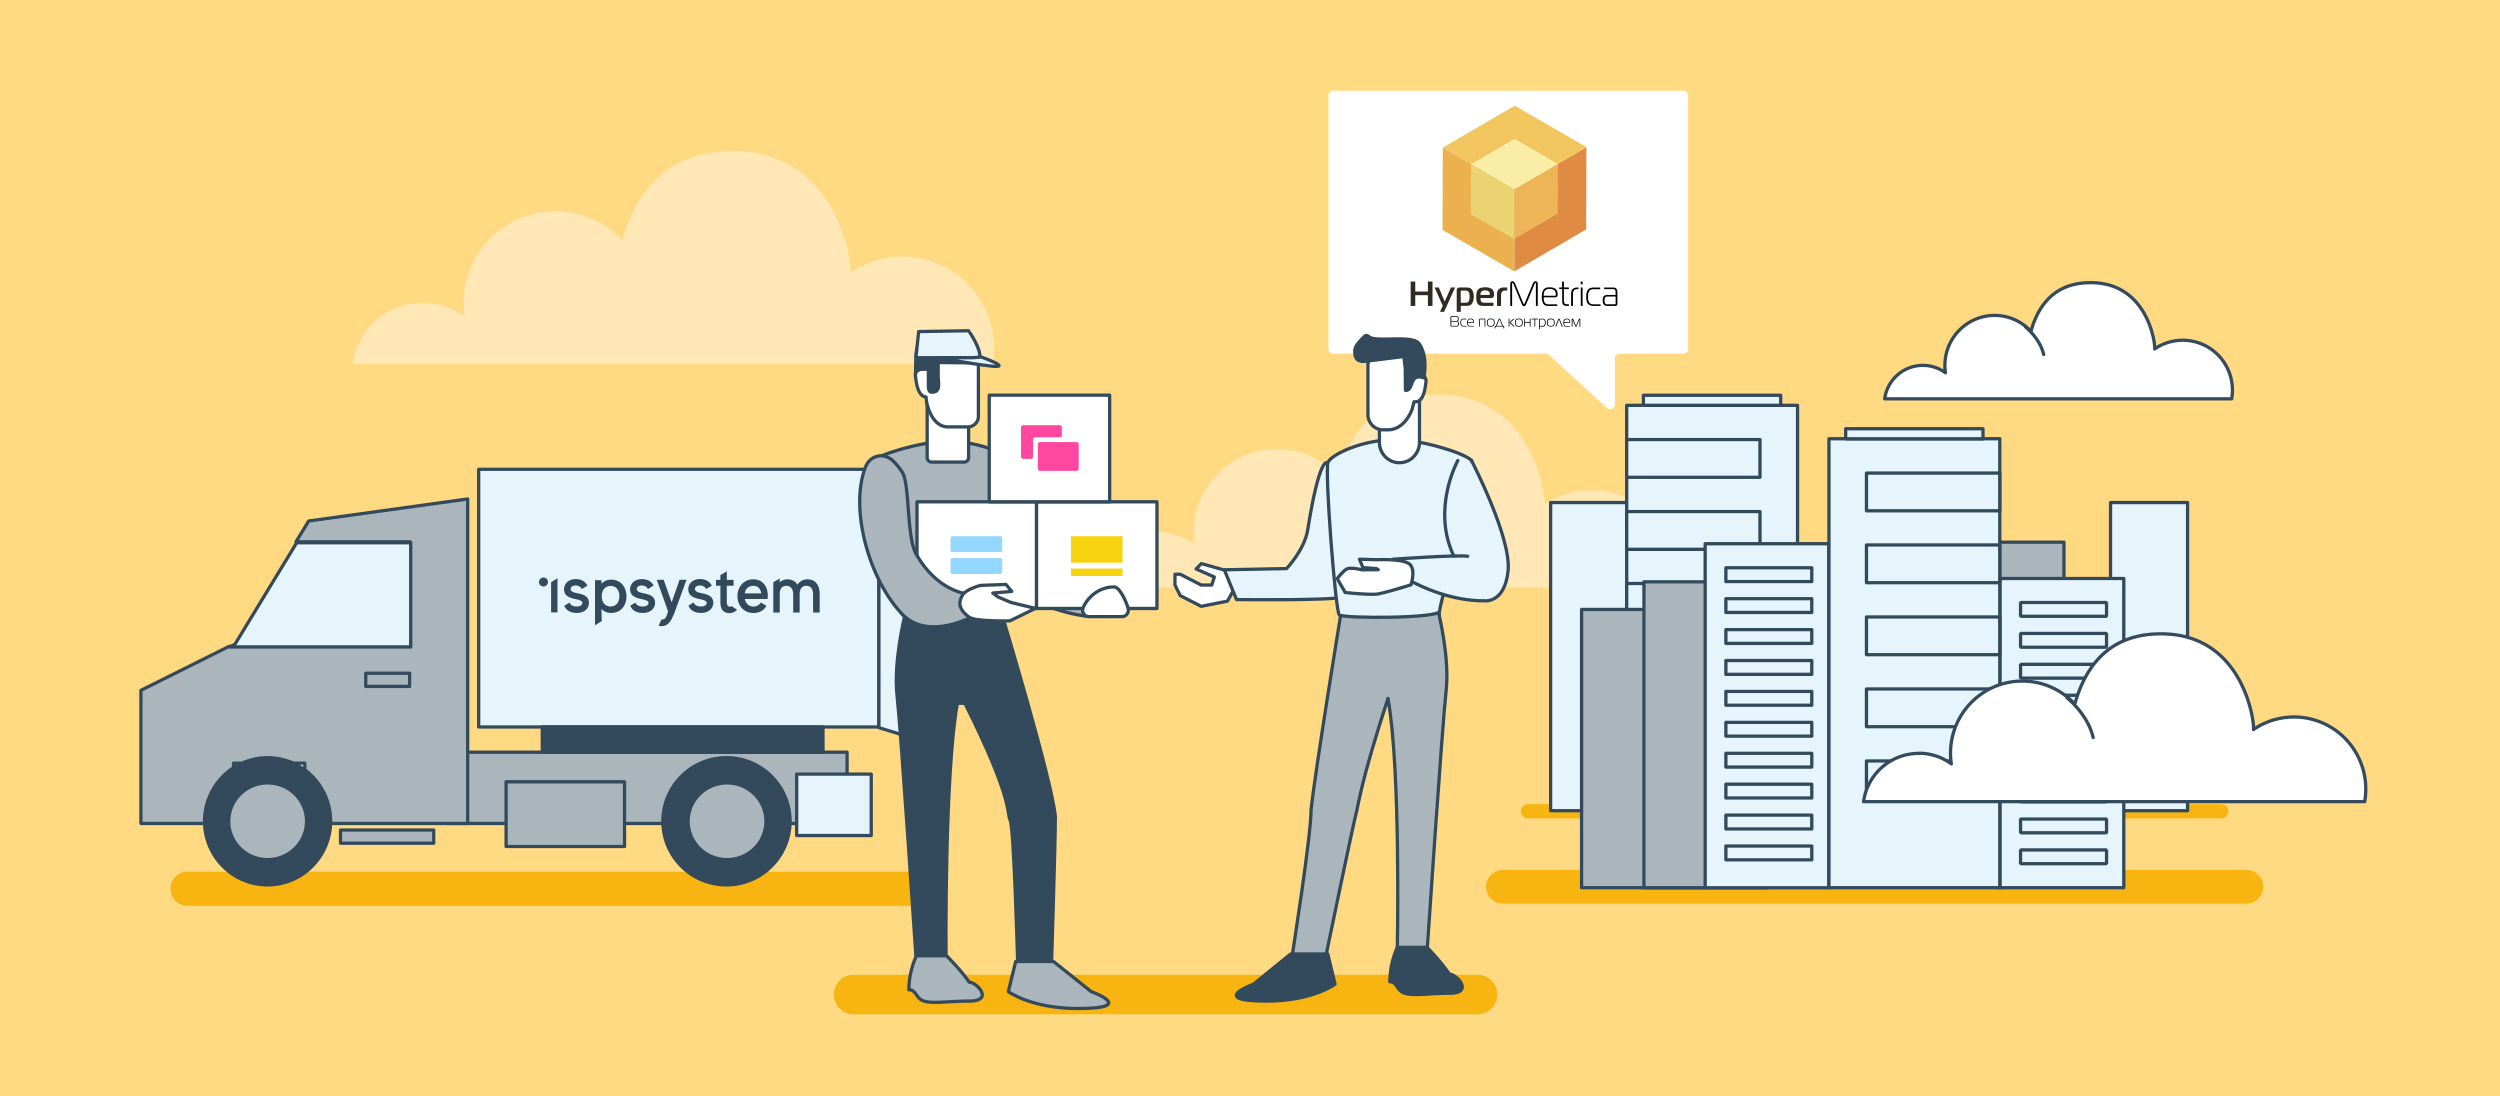 <svg id="Слой_1" data-name="Слой 1" xmlns="http://www.w3.org/2000/svg" viewBox="0 0 2280 1000">
<defs>
<style type="text/css">.cls-1{fill:#ffda82;}.cls-2{fill:#ffe7b6;}.cls-3{fill:#f8b411;}.cls-27,.cls-4{fill:#e6f4fb;}.cls-10,.cls-11,.cls-28,.cls-29,.cls-4,.cls-5,.cls-6,.cls-7{stroke:#33495c;}.cls-11,.cls-25,.cls-26,.cls-28,.cls-4,.cls-5,.cls-6{stroke-linecap:square;}.cls-10,.cls-11,.cls-15,.cls-16,.cls-25,.cls-28,.cls-29,.cls-4,.cls-5,.cls-7{stroke-linejoin:round;}.cls-10,.cls-11,.cls-15,.cls-16,.cls-25,.cls-26,.cls-28,.cls-29,.cls-4,.cls-5,.cls-6,.cls-7{stroke-width:3px;}.cls-5{fill:#abb5bc;}.cls-16,.cls-17,.cls-26,.cls-28,.cls-29,.cls-6{fill:none;}.cls-26,.cls-6{stroke-linejoin:bevel;}.cls-7,.cls-8{fill:#33495c;}.cls-10,.cls-15,.cls-16,.cls-29,.cls-7{stroke-linecap:round;}.cls-10,.cls-11,.cls-15,.cls-9{fill:#fff;}.cls-12{fill:#f7d20f;}.cls-12,.cls-14{fill-rule:evenodd;}.cls-13{fill:#ff47a0;}.cls-14{fill:#93d6ff;}.cls-15,.cls-16,.cls-25,.cls-26{stroke:#344a5e;}.cls-18{fill:#e08b44;}.cls-19{fill:#f2c65f;}.cls-20{fill:#ebb14e;}.cls-21{fill:#edb556;}.cls-22{fill:#f9eda7;}.cls-23{fill:#ebd372;}.cls-24{fill:#312a20;}.cls-25{fill:#e9f7fe;}</style>
</defs>
<path class="cls-1" d="M2280,0H0V1000H2280Z"/>
<path class="cls-2" d="M1054.87,485.12a58.53,58.53,0,0,1,34.52,11.2,75.81,75.81,0,0,1,130.42-62.8.62.62,0,0,0,0,.27,1.22,1.22,0,0,1,0-.27c13.86-48.72,44.46-75.09,94.88-73.63,84.26,2.45,95.24,93.92,93.89,100.3a75.79,75.79,0,0,1,118.63,62.45,77,77,0,0,1-1.16,13.13H996.69a58.71,58.71,0,0,1,58.18-50.65Z"/>
<path class="cls-3" d="M1370.63,793.43h678.1a15.32,15.32,0,0,1,15.33,15.32h0a15.32,15.32,0,0,1-15.33,15.32h-678.1a15.32,15.32,0,0,1-15.32-15.32h0A15.32,15.32,0,0,1,1370.63,793.43Z"/>
<path class="cls-3" d="M1393.62,733.34h632.12a6.51,6.51,0,0,1,6.51,6.52h0a6.5,6.5,0,0,1-6.51,6.51H1393.62a6.5,6.5,0,0,1-6.51-6.51h0A6.51,6.51,0,0,1,1393.62,733.34Z"/>
<path class="cls-4" d="M1414.18,739.37h70.24V458.31h-70.24Z"/>
<path class="cls-4" d="M1924.82,739.37h70.25V458.31h-70.25Z"/>
<path class="cls-4" d="M1639.36,369.67H1483.54V779.13h155.82Z"/>
<path class="cls-4" d="M1605.1,400.87H1483.54v34.41H1605.1Z"/>
<path class="cls-4" d="M1605.1,466.56H1483.54V501H1605.1Z"/>
<path class="cls-4" d="M1605.1,532.17H1483.54v34.41H1605.1Z"/>
<path class="cls-5" d="M1605.1,597.78H1483.54v34.41H1605.1Z"/>
<path class="cls-5" d="M1605.1,663.47H1483.54v34.41H1605.1Z"/>
<path class="cls-5" d="M1442.4,809.6h112.84V555.8H1442.4Z"/>
<path class="cls-5" d="M1499.28,809.62h112.84v-279H1499.28Z"/>
<path class="cls-5" d="M1769.5,748.24h112.83V494.44H1769.5Z"/>
<path class="cls-4" d="M1823.9,809.6h113v-282h-113Z"/>
<path class="cls-6" d="M1842.75,562.06h78.42V549.49h-78.42Z"/>
<path class="cls-6" d="M1842.75,590.26h78.42V577.68h-78.42Z"/>
<path class="cls-6" d="M1842.75,618.45h78.42V605.88h-78.42Z"/>
<path class="cls-6" d="M1842.75,646.65h78.42V634.08h-78.42Z"/>
<path class="cls-6" d="M1842.75,674.85h78.42V662.28h-78.42Z"/>
<path class="cls-6" d="M1842.75,703h78.42V690.47h-78.42Z"/>
<path class="cls-6" d="M1842.75,731.24h78.42V718.67h-78.42Z"/>
<path class="cls-6" d="M1842.75,759.52h78.42V746.94h-78.42Z"/>
<path class="cls-6" d="M1842.75,787.71h78.42V775.14h-78.42Z"/>
<path class="cls-4" d="M1555.11,809.64h112.83V495.89H1555.11Z"/>
<path class="cls-4" d="M1574,530.39h78.34V517.81H1574Z"/>
<path class="cls-4" d="M1574,558.58h78.34V546H1574Z"/>
<path class="cls-4" d="M1574,586.78h78.34V574.21H1574Z"/>
<path class="cls-4" d="M1574,615h78.34V602.4H1574Z"/>
<path class="cls-4" d="M1574,643.17h78.34V630.6H1574Z"/>
<path class="cls-4" d="M1574,671.37h78.34V658.8H1574Z"/>
<path class="cls-4" d="M1574,699.57h78.34V687H1574Z"/>
<path class="cls-4" d="M1574,727.76h78.34V715.19H1574Z"/>
<path class="cls-4" d="M1574,756h78.34V743.39H1574Z"/>
<path class="cls-4" d="M1574,784.16h78.34V771.59H1574Z"/>
<path class="cls-4" d="M1668,809.58h155.81V400.12H1668Z"/>
<path class="cls-4" d="M1702.21,465.85h121.56V431.44H1702.21Z"/>
<path class="cls-4" d="M1702.21,531.43h121.56V497H1702.21Z"/>
<path class="cls-4" d="M1702.21,597.08h121.56V562.67H1702.21Z"/>
<path class="cls-4" d="M1702.21,662.74h121.56V628.32H1702.21Z"/>
<path class="cls-4" d="M1702.21,728.39h121.56V694H1702.21Z"/>
<path class="cls-4" d="M1624,360.48H1498.79v9.19H1624Z"/>
<path class="cls-4" d="M1683.25,400.19H1808.5V391H1683.25Z"/>
<path class="cls-2" d="M385.69,276.15a64.6,64.6,0,0,1,38.06,12.34,83.6,83.6,0,0,1,143.82-69.24,1.61,1.61,0,0,0,0,.31.81.81,0,0,1,0-.31c15.29-53.71,49-82.8,104.64-81.19,92.91,2.71,105,103.57,103.53,110.59A83.49,83.49,0,0,1,905.28,332H321.56a64.73,64.73,0,0,1,64.13-55.85Z"/>
<path class="cls-3" d="M778.4,925h569.31a17.77,17.77,0,0,0,12.62-5.27,18.11,18.11,0,0,0,0-25.46,17.77,17.77,0,0,0-12.62-5.27H778.4a17.8,17.8,0,0,0-12.62,5.27,18.13,18.13,0,0,0,0,25.46A17.8,17.8,0,0,0,778.4,925Z"/>
<path class="cls-3" d="M170.69,795H840.42a14.91,14.91,0,0,1,10.7,4.54,15.7,15.7,0,0,1,4.44,11h0a15.7,15.7,0,0,1-4.44,11,14.91,14.91,0,0,1-10.7,4.54H170.69a15,15,0,0,1-10.7-4.54,15.69,15.69,0,0,1-4.43-11h0a15.69,15.69,0,0,1,4.43-11,15,15,0,0,1,10.7-4.54Z"/>
<path class="cls-5" d="M407.56,686h365v65h-365Z"/>
<path class="cls-4" d="M436.56,428h365V663h-365Z"/>
<path class="cls-5" d="M208.85,589.51H374.09V494.15H269.94l11.58-19,145-20.1V751h-298V629.59Z"/>
<path class="cls-4" d="M374.56,590h-165l4.65-2.33L270.56,495h104Z"/>
<path class="cls-5" d="M333.56,614h40v12h-40Z"/>
<path class="cls-4" d="M213,696h65v56H213Z"/>
<path class="cls-7" d="M244.06,807a57.08,57.08,0,0,1-31.95-9.78,57.83,57.83,0,0,1-21.18-26A58.36,58.36,0,0,1,203.41,708a57.24,57.24,0,0,1,88.47,8.83A58.37,58.37,0,0,1,284.7,790a57.23,57.23,0,0,1-40.64,17Z"/>
<path class="cls-5" d="M244.06,784a35.84,35.84,0,0,1-19.73-5.9,35.1,35.1,0,0,1-13.07-15.71A34.62,34.62,0,0,1,219,724.24a35.58,35.58,0,0,1,18.18-9.57,36,36,0,0,1,20.52,2,35.43,35.43,0,0,1,15.92,12.91,34.62,34.62,0,0,1-4.44,44.18A35.77,35.77,0,0,1,244.06,784Z"/>
<path class="cls-7" d="M494.56,663h256v23h-256Z"/>
<path class="cls-5" d="M461.56,713h108v59h-108Z"/>
<path class="cls-5" d="M310.56,757h85v12h-85Z"/>
<path class="cls-7" d="M662.56,807a58,58,0,1,1,41-17,58,58,0,0,1-41,17Z"/>
<path class="cls-5" d="M663.06,784a35.84,35.84,0,0,1-19.73-5.9,35.1,35.1,0,0,1-13.07-15.71A34.62,34.62,0,0,1,638,724.24a35.58,35.58,0,0,1,18.18-9.57,36,36,0,0,1,20.52,2,35.43,35.43,0,0,1,15.92,12.91,34.62,34.62,0,0,1-4.44,44.18A35.77,35.77,0,0,1,663.06,784Z"/>
<path class="cls-4" d="M726.56,706h68v56h-68Z"/>
<path class="cls-4" d="M801.56,427.52l37-18.52V675l-37-11.39Z"/>
<path class="cls-8" d="M514.52,538.8c.7,4.49,4.25,6.27,10,7.51,4.64.93,6.42,1.78,6.58,3.25.23,1.71-1.32,3.56-5.18,3.56-4,0-5.8-1.7-6.5-3.56l-4.79,2.87c1.39,3.48,4.79,6.58,11.52,6.58s11.44-4.18,10.9-10c-.39-4.72-3.79-6.73-10.59-8-4.8-.85-6-2.25-6-3.87,0-1.08.77-3.17,4.64-3.17,2.31,0,4.71,1.31,5.41,3.32l5.26-3.17c-.62-1-3-6-10.67-6C516.84,528.2,513.75,534.16,514.52,538.8Zm60.23,0c.77,4.49,4.25,6.27,10,7.51,4.64.93,6.42,1.78,6.65,3.25.23,1.71-1.31,3.56-5.26,3.56s-6-1.77-6.65-3.56l-4.71,2.87c1.39,3.48,4.79,6.58,11.6,6.58s11.44-4.18,11-10c-.38-4.72-3.86-6.73-10.67-8-4.79-.85-6-2.25-6-3.87,0-1.08.78-3.17,4.72-3.17,2.32,0,4.79,1.31,5.41,3.32l5.26-3.4c-.62-1-3.09-5.73-10.75-5.73C577.15,528.2,574,534.16,574.75,538.8Zm34.25,18a2.12,2.12,0,0,1,0,1.71c-1.78,5.42-2.32,6.5-5.8,6.5l-2.55,5.73c8.58,1.78,11.68-4.49,15-13.4l10.44-28.56h-6.34l-7.19,20.59-7.27-20.59H599Zm48-27.94h-4v5.34h4V549.1c0,5.42,1.7,8.44,5.41,9.68a9.83,9.83,0,0,0,9.82-2.64l-5-3.4a2.2,2.2,0,0,1-2.55.31c-1.24-.47-1.86-1.63-1.86-4.26V534.16H669v-5.34h-6.11V521L657,524.48Zm15.54,14.86c0,8.44,5.87,15.33,14.53,15.33,5.49,0,9.51-2.25,11.91-6.5l-5.1-3.1a7.61,7.61,0,0,1-6.81,3.71c-4.33,0-7-3.17-7.88-6.88H700a20.82,20.82,0,0,0,.23-3c0-8.43-4.64-14.94-13.3-14.94S672.56,535.24,672.56,543.68Zm6.65-2.55c.69-4,3.32-6.89,7.81-6.89s6.65,2.94,7.26,6.89Zm31.93-13.55L705.26,531v27.63h5.88V542c0-5.58,2.4-7.74,6-7.74s6.26,2.32,6.26,8.12v16.26h5.88V542c0-5.58,2.63-7.74,6.26-7.74,3.4,0,6,2.32,6,8.12v16.26h6v-16.8c-.08-8.67-4.1-13.47-11.14-13.47a10.57,10.57,0,0,0-9.12,4.88c-1.93-3.25-5.1-4.88-9.2-4.88a9.75,9.75,0,0,0-7,2.79ZM627.79,538.8c.77,4.49,4.25,6.27,10.05,7.51,4.64.93,6.42,1.78,6.65,3.25.23,1.71-1.31,3.56-5.26,3.56s-6-1.85-6.65-3.71l-4.71,3c1.39,3.48,4.79,6.58,11.6,6.58s11.44-4.18,11-10c-.39-4.72-3.87-6.73-10.67-8-4.8-.85-6-2.25-6-3.87,0-1.08.78-3.17,4.72-3.17,2.32,0,4.79,1.31,5.41,3.32l5.26-3.17c-.62-1-3.09-6-10.75-6-8.19,0-11.36,6-10.59,10.6ZM508.41,527.42l-5.8,3.53v27.56h5.8Zm40.13,1.71h-5.88v41.1l6.11-3.79-.23-11.07a12.12,12.12,0,0,0,9.05,3.64c8.58,0,13.76-6.81,13.76-15.1s-5.18-15.25-13.76-15.25a12,12,0,0,0-9.05,3.64Zm.23,14.63c0-5,2.79-9.37,8.12-9.37s8,4.26,8,9.37-2.63,9.36-8,9.36-8.12-4.25-8.12-9.36Zm-57.21-13a4.1,4.1,0,0,0,2.53,3.79,4,4,0,0,0,2.36.24,4,4,0,0,0,2.1-1.13,4,4,0,0,0,1.12-2.1,4.09,4.09,0,1,0-8.11-.8Z"/>
<path class="cls-9" d="M1535.12,82.73H1215.93a4.42,4.42,0,0,0-3.09,1.29,4.37,4.37,0,0,0-1.28,3.09v231a4.37,4.37,0,0,0,4.37,4.37h193.72a4.62,4.62,0,0,1,3,1.17L1465.38,372a4.41,4.41,0,0,0,7.37-3.2V326.94a4.39,4.39,0,0,1,4.37-4.38h58.07a4.37,4.37,0,0,0,4.37-4.37V87.11a4.51,4.51,0,0,0-4.44-4.38Z"/>
<path class="cls-5" d="M991,416.75s12.25,2.36.73,69.33c-3.91,22.52-.66,76-.66,76s-57.52-7.31-60.91-32.41,2.36-45.48,5.83-58S952.92,421.4,991,416.75Z"/>
<path class="cls-7" d="M825,562.35s-10.34,41.27-6.87,72.2S835.31,871.7,835.31,871.7h27.46s-1.47-164.35,10.34-230.28H880c44.67,89.33,37.8,99.67,41.27,106.53s6.87,130.61,6.87,130.61H959s3.47-110,3.47-134.08c-3.47-34.4-48.13-182.13-48.13-182.13Z"/>
<path class="cls-5" d="M864.47,402.5c-24.07,0-63.57,12-70.43,18.9s29.23,132.31,29.23,139.17,89.33,6.87,92.81,3.47S929.81,430,926.41,423.1,895.4,402.5,864.47,402.5Z"/>
<path class="cls-10" d="M849.63,345.8h29.68a4.1,4.1,0,0,1,4.06,4.06v67.48a4.09,4.09,0,0,1-4.06,4.06H849.63a4.09,4.09,0,0,1-4.06-4.06V349.86A4.1,4.1,0,0,1,849.63,345.8Z"/>
<path class="cls-5" d="M926.34,876.86h34.4l34.41,27.47s43,15.43-12,15.43c-43,0-63.57-15.43-63.57-15.43Z"/>
<path class="cls-5" d="M835.75,871.7a76.45,76.45,0,0,0-6.87,30.93c6.87,0,6,7.75,13.74,10.34s24.06,0,41.27,0c23,0,6.86-17.21,0-17.21-6.87-10.34-20.6-24.06-20.6-24.06Z"/>
<path class="cls-11" d="M836.3,457.65h109v97.27h-109Z"/>
<path class="cls-11" d="M945.33,457.65h109.82v97.27H945.33Z"/>
<path class="cls-12" d="M977.49,489a.79.79,0,0,0-.78.79v23.35h47.06V489.81a.79.79,0,0,0-.78-.79Zm-.78,35.53a.78.78,0,0,0,.78.78H1023a.78.78,0,0,0,.78-.78v-6H976.71Z"/>
<path class="cls-11" d="M902.19,360.38H1012v97.27H902.19Z"/>
<path class="cls-13" d="M948.73,403.16h32.85a2.07,2.07,0,0,1,2.19,2.19v21.9a2.07,2.07,0,0,1-2.19,2.19H948.73a2.07,2.07,0,0,1-2.19-2.19v-21.9A2.07,2.07,0,0,1,948.73,403.16Z"/>
<path class="cls-13" d="M931.21,416.3V390a2.07,2.07,0,0,1,2.19-2.19h32.85a2.07,2.07,0,0,1,2.19,2.19v6.57a2.07,2.07,0,0,1-2.19,2.19h-21.9a2.07,2.07,0,0,0-2.19,2.19V416.3a2.07,2.07,0,0,1-2.19,2.19H933.4A2.07,2.07,0,0,1,931.21,416.3Z"/>
<path class="cls-5" d="M822.68,430.41c7.24,10.48,4,59.14,12.7,74.57,20.16,35.73,48.29,36.84,48.29,36.84l5.46,19.2s-42.09,24.8-66.74-1.33c-30.2-32.05-47.77-96.35-33-133.86,4.35-11.07,17.34-13.58,25.76-4.8A62.66,62.66,0,0,1,822.68,430.41Z"/>
<path class="cls-10" d="M992.86,562.35h30.64a5.85,5.85,0,0,0,5.54-6.06c0-3.32-7.31-21-12.85-21-19.49,0-28.87,17.65-28.87,21A5.85,5.85,0,0,0,992.86,562.35Z"/>
<path class="cls-10" d="M910.17,544.4l-4.73-3.54,17.28-1.48L917.48,533l-23.33.89s-13.44,3.54-16.39,8.93-5.1,11.6,6.06,20c5.53,4.21,37.28,3.4,37.28,3.4l23.18-11.37-22.22-5.39Z"/>
<path class="cls-10" d="M835,340.56c.74-2.88,3.69-4,6.79-4h3.55c3-6.72,14.84-19.34,19.34-19.34h18.16a9.51,9.51,0,0,1,9.45,9.45v53.08a9.62,9.62,0,0,1-9.6,9.6h-18c-15.51,0-20.08-21.93-20.08-27.17v-.07c-7.83-.59-9.15-14.4-9.75-19.35A7.51,7.51,0,0,1,835,340.56Z"/>
<path class="cls-7" d="M841.8,336.57c-3.1,0-6,1.11-6.79,4,0-1,.08-2.07.08-2.66-.08-4.94.14-10,.44-14.91,1-14.55,6.27-17.35,30.2-17.06,15.28.22,16.68,2.22,15.87,5.47,4.06-.3,3.61,2.29,4.87,2.51,3.84.74,6.5,13.58,7.24,13.88S908,331,898.8,331c-6.94,0-31.6-.23-43.19-.37v12.55c0,3.91,1.84,11.07-1.85,13.58a7.58,7.58,0,0,1-3.84.89c-3.25.15-3.25-4.28-3.25-6.5V336.65H841.8Z"/>
<path class="cls-4" d="M893.56,326.24H835.31l2.51-23.85,45.55-.74S894.74,317.52,893.56,326.24Z"/>
<path class="cls-4" d="M887.5,326.24l7.31-.67s29.91,10.56,8.86,8.27-45.92-7.6-45.92-7.6Z"/>
<path class="cls-14" d="M914,490.83V501.7a1.81,1.81,0,0,1-1.81,1.81H868.7a1.82,1.82,0,0,1-1.81-1.81V490.83A1.81,1.81,0,0,1,868.7,489h43.44A1.8,1.8,0,0,1,914,490.83Zm0,19.92v10.86a1.8,1.8,0,0,1-1.81,1.81H868.7a1.81,1.81,0,0,1-1.81-1.81V510.75a1.81,1.81,0,0,1,1.81-1.81h43.44A1.8,1.8,0,0,1,914,510.75Z"/>
<path class="cls-15" d="M1753.64,333.23a34.86,34.86,0,0,1,20.62,6.74,45.55,45.55,0,0,1,25.94-48.16,45.06,45.06,0,0,1,52,10.35.43.43,0,0,0,0,.16v-.16c8.3-29.34,26.59-45.22,56.74-44.34,50.37,1.47,56.93,56.55,56.13,60.4a45.24,45.24,0,0,1,64.4,14.08,45.82,45.82,0,0,1,6.52,23.52,47.55,47.55,0,0,1-.69,7.91H1718.83a35.19,35.19,0,0,1,34.81-30.5Z"/>
<path class="cls-15" d="M1847.29,298.18s13.23,10.43,16.55,25.16"/>
<path class="cls-15" d="M1749.84,686.94a50.31,50.31,0,0,1,29.77,9.72,65.81,65.81,0,0,1,37.46-69.54,65.08,65.08,0,0,1,75.12,15,1,1,0,0,0,0,.24v-.24c12-42.37,38.39-65.3,81.93-64,72.73,2.13,82.21,81.67,81.05,87.22a65.33,65.33,0,0,1,93,20.34,66,66,0,0,1,9.42,34,68.26,68.26,0,0,1-1,11.42h-457a50.8,50.8,0,0,1,50.28-44Z"/>
<path class="cls-16" d="M1885.07,636.32s19.1,15.07,23.9,36.33"/>
<rect class="cls-17" x="1267.56" y="104.26" width="240.45" height="132.47"/>
<path class="cls-18" d="M1381.19,172.42l65.64-38.25-.24,75.08L1381,247.5Z"/>
<path class="cls-19" d="M1315.8,134.65l65.63-38.25,65.4,37.77-65.64,38.25Z"/>
<path class="cls-20" d="M1381.19,172.42,1381,247.5l-65.4-37.78.24-75.07Z"/>
<path class="cls-21" d="M1381,172.66l39.9-23.14-.24,45.33L1381,218Z"/>
<path class="cls-22" d="M1341.53,149.76l39.66-23.14,39.67,22.9L1381,172.66Z"/>
<path class="cls-23" d="M1381,172.66V218l-39.67-22.67.24-45.56Z"/>
<path d="M1323.57,293.37v3.08a1.36,1.36,0,0,0,.09.59c.07.1.23.15.49.15h4.06a1.3,1.3,0,0,0,1.14-.44,2.62,2.62,0,0,0,.31-1.46,5.22,5.22,0,0,0,0-.74,1.75,1.75,0,0,0-.17-.58.92.92,0,0,0-.42-.45,1.54,1.54,0,0,0-.72-.15Zm0-3.86v3.21H1328a1.42,1.42,0,0,0,1.24-.44,2.71,2.71,0,0,0,.31-1.49,2.54,2.54,0,0,0-.29-1.34,1.12,1.12,0,0,0-1.06-.48h-4.11A.48.48,0,0,0,1323.57,289.51Zm5.51,3.53a1.48,1.48,0,0,1,1.06.62,3,3,0,0,1,.31,1.6c0,1.71-.64,2.56-1.93,2.56h-4.38a1.67,1.67,0,0,1-1-.24,1.19,1.19,0,0,1-.34-1v-7a1.42,1.42,0,0,1,.27-.9,1,1,0,0,1,.85-.35h4.38a1.8,1.8,0,0,1,1.55.65,3.94,3.94,0,0,1,.19,3.37,1.22,1.22,0,0,1-1,.65Zm8.39,4.78h-2.6a2.82,2.82,0,0,1-2.39-.86,6,6,0,0,1,0-5.42,2.78,2.78,0,0,1,2.39-.91h2.43v.64h-2.43a2.06,2.06,0,0,0-1.83.72,4.05,4.05,0,0,0-.48,2.24,4.32,4.32,0,0,0,.46,2.29,2.17,2.17,0,0,0,1.85.67h2.6Zm6.64,0h-3.53a2.06,2.06,0,0,1-1.94-.92,5.11,5.11,0,0,1-.55-2.62,4.7,4.7,0,0,1,.67-2.82,2.82,2.82,0,0,1,2.41-.91c2.07,0,3.1.91,3.1,2.74a1.45,1.45,0,0,1-.22.91,1,1,0,0,1-.81.27h-4.41a7,7,0,0,0,.05,1,4.57,4.57,0,0,0,.23.86,1.55,1.55,0,0,0,.54.67,1.83,1.83,0,0,0,.93.23h3.53Zm-5.28-4h4.41c.2,0,.3-.11.3-.32v-.1a2.16,2.16,0,0,0-.59-1.74,2.68,2.68,0,0,0-1.76-.49,2.42,2.42,0,0,0-1.81.59A3,3,0,0,0,1338.83,293.83Zm10.11,4v-6.05a1.34,1.34,0,0,1,.22-.84.86.86,0,0,1,.76-.3h3.74a.86.86,0,0,1,.76.3,1.34,1.34,0,0,1,.22.84v6.05h-.7v-6a.57.57,0,0,0-.11-.42.48.48,0,0,0-.33-.09h-3.42a.53.53,0,0,0-.34.09.63.63,0,0,0-.1.42v6Zm7.88-6.42a3.7,3.7,0,0,1,2.74-.85,3.64,3.64,0,0,1,2.73.85,4,4,0,0,1,.83,2.81,4,4,0,0,1-.83,2.83,3.6,3.6,0,0,1-2.73.87,3.66,3.66,0,0,1-2.74-.87,4.07,4.07,0,0,1-.82-2.83A4,4,0,0,1,1356.82,291.4Zm.56.45a3.33,3.33,0,0,0-.64,2.36,3.46,3.46,0,0,0,.64,2.39,2.9,2.9,0,0,0,2.18.67,2.94,2.94,0,0,0,2.19-.67,3.51,3.51,0,0,0,.64-2.39,3.38,3.38,0,0,0-.64-2.36,3,3,0,0,0-2.19-.67A2.94,2.94,0,0,0,1357.38,291.85Zm6.66,5.34h.24l2.46-6a.81.81,0,0,1,.77-.62.82.82,0,0,1,.78.62l2.45,6h.25c.35,0,.58.09.68.27a1.74,1.74,0,0,1,.16.87v1.19h-.71v-1.18a.68.68,0,0,0-.09-.42.44.44,0,0,0-.31-.1h-6.52c-.2,0-.3.18-.3.52v1.18h-.71v-1.19a1.88,1.88,0,0,1,.15-.87C1363.45,297.28,1363.68,297.19,1364,297.19Zm3.31-5.72-2.32,5.72h5l-2.32-5.72c-.06-.14-.11-.2-.17-.2S1367.4,291.33,1367.35,291.47Zm14.06,6.35h-1l-3-2.82a1.18,1.18,0,0,1-.46-.88,1.43,1.43,0,0,1,.55-.94l2.75-2.55h1l-3.19,3c-.2.17-.3.32-.3.46s.1.26.3.46Zm-4.83,0h-.71v-7.19h.71Zm5.87-6.42a3.71,3.71,0,0,1,2.75-.85,3.63,3.63,0,0,1,2.72.85,3.92,3.92,0,0,1,.83,2.81,4,4,0,0,1-.83,2.83,3.59,3.59,0,0,1-2.72.87,3.67,3.67,0,0,1-2.75-.87,4.07,4.07,0,0,1-.81-2.83A4,4,0,0,1,1382.45,291.4Zm.56.45a3.33,3.33,0,0,0-.64,2.36,3.46,3.46,0,0,0,.64,2.39,3.9,3.9,0,0,0,4.37,0,3.46,3.46,0,0,0,.64-2.39,3.33,3.33,0,0,0-.64-2.36,3.9,3.9,0,0,0-4.37,0Zm12.83,6h-.71v-3.39h-4.32v3.39h-.7v-7.19h.7v3.16h4.32v-3.16h.71Zm4.29,0h-.7v-6.55h-2.72v-.64h6.14v.64h-2.72Zm4.3,0v2.31h-.71v-8.47c0-.69.38-1,1.14-1h1.83a2.66,2.66,0,0,1,2.3.88,4.55,4.55,0,0,1,.65,2.7,4.7,4.7,0,0,1-.65,2.73,2.66,2.66,0,0,1-2.3.88Zm0-6.07v5.44h2.26a1.91,1.91,0,0,0,1.77-.74,4.39,4.39,0,0,0,.45-2.24,4.27,4.27,0,0,0-.45-2.21,1.91,1.91,0,0,0-1.77-.73h-1.83a.48.48,0,0,0-.34.1A.59.59,0,0,0,1404.43,291.75Zm7.14-.35a3.71,3.71,0,0,1,2.75-.85,3.63,3.63,0,0,1,2.72.85,3.92,3.92,0,0,1,.83,2.81A4,4,0,0,1,1417,297a3.59,3.59,0,0,1-2.72.87,3.67,3.67,0,0,1-2.75-.87,4.07,4.07,0,0,1-.81-2.83A4,4,0,0,1,1411.57,291.4Zm.56.45a3.33,3.33,0,0,0-.64,2.36,3.46,3.46,0,0,0,.64,2.39,3.9,3.9,0,0,0,4.37,0,3.46,3.46,0,0,0,.64-2.39,3.33,3.33,0,0,0-.64-2.36,3.9,3.9,0,0,0-4.37,0Zm6.23,6,2.7-6.7a.73.73,0,0,1,1.42,0l2.7,6.7h-.8l-2.47-6.3c-.07-.14-.11-.21-.14-.21s-.07.07-.14.21l-2.47,6.3Zm13.46,0h-3.53a2.06,2.06,0,0,1-1.94-.92,5.11,5.11,0,0,1-.55-2.62,4.7,4.7,0,0,1,.67-2.82,2.83,2.83,0,0,1,2.42-.91c2.06,0,3.09.91,3.09,2.74a1.45,1.45,0,0,1-.22.91,1,1,0,0,1-.81.27h-4.41a7,7,0,0,0,0,1,4.57,4.57,0,0,0,.23.86,1.55,1.55,0,0,0,.54.67,1.83,1.83,0,0,0,.93.23h3.53Zm-5.28-4H1431c.2,0,.3-.11.3-.32v-.1a2.16,2.16,0,0,0-.59-1.74,2.68,2.68,0,0,0-1.76-.49,2.42,2.42,0,0,0-1.81.59A3,3,0,0,0,1426.54,293.83Zm13.8-2.29-2.42,5.85a.7.7,0,0,1-.65.52.69.69,0,0,1-.65-.52l-2.42-5.85c0-.08-.06-.12-.1-.12s0,0,0,.09v6.31h-.71v-6.53c0-.49.23-.74.68-.74a.71.71,0,0,1,.7.49l2.4,5.78q.11.24.15.24s.08-.08.15-.24l2.4-5.78a.71.71,0,0,1,.69-.49c.46,0,.68.25.68.74v6.53h-.7v-6.31q0-.09-.06-.09S1440.36,291.46,1440.34,291.54Z"/>
<path class="cls-24" d="M1306.43,256.79V279h-4.18v-9.75h-11.54V279h-4.18V256.79h4.18v9.09h11.54v-9.09Zm20.6,5.38-10,22.21h-3.77l2.57-5.48-7.48-16.73h3.84l5.38,12.9,5.7-12.9Zm4.31,0h5.87c2.55,0,4.34.71,5.35,2.12a13.53,13.53,0,0,1,0,12.52c-1,1.44-2.79,2.15-5.32,2.15h-5v5.39h-3.71V265A2.52,2.52,0,0,1,1331.34,262.17Zm.86,3.68v10.26h4.09c1.62,0,2.69-.46,3.2-1.39a9.07,9.07,0,0,0,.76-4.18,14.85,14.85,0,0,0-.13-2.22,5.81,5.81,0,0,0-.51-1.71,2.4,2.4,0,0,0-1.2-1.21,5.16,5.16,0,0,0-2.12-.38h-3.14C1332.52,265,1332.2,265.3,1332.2,265.85ZM1362,279h-9.31a8.61,8.61,0,0,1-3.27-.53,4,4,0,0,1-1.93-1.68,8.2,8.2,0,0,1-.92-2.6,25.39,25.39,0,0,1-.22-3.61q0-4.89,1.84-6.72t6.27-1.84a10.32,10.32,0,0,1,6,1.46c1.4.95,2.09,2.68,2.09,5.2,0,2.11-.86,3.16-2.6,3.16h-9.76a6.16,6.16,0,0,0,.7,3.27c.49.69,1.46,1,2.92,1h8.2Zm-11.82-10h7.7c.55,0,.83-.33.83-1a2.58,2.58,0,0,0-1.24-2.34,5.33,5.33,0,0,0-3-.8,4.56,4.56,0,0,0-3.32,1A4.26,4.26,0,0,0,1350.14,269Zm15.1,10V268.51c0-2.22.56-3.82,1.68-4.82a7.4,7.4,0,0,1,5.1-1.52h2.5V265H1373a3.89,3.89,0,0,0-3.11,1.08,5.18,5.18,0,0,0-.92,3.39V279Z"/>
<path d="M1399.71,258.69l-7.54,18.12a8.29,8.29,0,0,1-1,1.81,1.54,1.54,0,0,1-1.27.6,1.52,1.52,0,0,1-1.26-.6,8.26,8.26,0,0,1-1-1.81l-7.54-18.12c-.17-.45-.37-.67-.6-.67s-.44.2-.44.6V279h-1.71V258.62a2,2,0,0,1,.57-1.49,2,2,0,0,1,1.52-.6,1.82,1.82,0,0,1,1.39.54,4.89,4.89,0,0,1,1,1.65l7.5,18.06a.5.5,0,0,1,.07.19l.09.19.1.16.12.12a.42.42,0,0,0,.16,0,.34.34,0,0,0,.16,0l.13-.12.09-.16a1,1,0,0,0,.07-.19l.09-.19,7.51-18.06a5.44,5.44,0,0,1,1-1.65,1.94,1.94,0,0,1,1.43-.54,2,2,0,0,1,2.09,2.09V279h-1.71V258.62c0-.4-.15-.6-.44-.6S1399.88,258.24,1399.71,258.69ZM1420.17,279h-8.24c-2.15,0-3.66-.71-4.53-2.15a12.22,12.22,0,0,1-1.27-6.12q0-4.49,1.56-6.59t5.64-2.12q7.22,0,7.22,6.4a3.42,3.42,0,0,1-.51,2.12,2.3,2.3,0,0,1-1.9.64h-10.29a18.87,18.87,0,0,0,.12,2.25,10.93,10.93,0,0,0,.54,2,3.43,3.43,0,0,0,1.27,1.56,4.06,4.06,0,0,0,2.15.54h8.24Zm-12.32-9.31h10.29c.47,0,.7-.25.7-.76v-.22c0-2-.45-3.32-1.36-4.06a6.24,6.24,0,0,0-4.12-1.14,5.63,5.63,0,0,0-4.22,1.36Q1407.85,266.17,1407.85,269.65Zm23,9.31h-1.59a7,7,0,0,1-2.25-.31,4.36,4.36,0,0,1-1.33-.76,2.87,2.87,0,0,1-.7-1.24,8.11,8.11,0,0,1-.25-1.39q0-.54,0-1.62v-10H1422v-1.49h2.63v-5.38h1.65v5.38h4.5v1.49h-4.5v10.46a4,4,0,0,0,.66,2.66,3.77,3.77,0,0,0,2.63.7h1.21Zm2,0v-11c0-3.85,1.86-5.77,5.6-5.77h1.14v1.49h-1.14a3.69,3.69,0,0,0-3,1.14,5.49,5.49,0,0,0-.92,3.52V279Zm8.82,0V262.17h1.65V279Zm1.71-19.7h-1.77v-2.47h1.77Zm16.32,19.7h-6q-4,0-5.57-2t-1.53-6.37q0-4.15,1.53-6.28t5.57-2.12h5.67v1.49h-5.67c-2.09,0-3.52.56-4.28,1.68a9.67,9.67,0,0,0-1.1,5.23c0,2.51.35,4.3,1.07,5.35s2.18,1.56,4.31,1.56h6Zm3.23-16.79h8.14c2.68,0,4,1.41,4,4.22v10.36a2.36,2.36,0,0,1-.51,1.71,2.68,2.68,0,0,1-1.93.5h-6.47a4.4,4.4,0,0,1-3.48-1.2,5.8,5.8,0,0,1-1-3.86,5.63,5.63,0,0,1,1-3.81,4.47,4.47,0,0,1,3.48-1.17h7.26V266.1a2.64,2.64,0,0,0-.57-1.74,2.19,2.19,0,0,0-1.81-.7h-8.14Zm10.52,8.24h-7.7a2,2,0,0,0-1.9.89,5.46,5.46,0,0,0-.48,2.6,5.91,5.91,0,0,0,.48,2.66,2,2,0,0,0,1.9.92h6.91a.69.69,0,0,0,.79-.76Z"/>
<path class="cls-25" d="M1312.56,438h-84V633h84Z"/>
<path class="cls-26" d="M1332.56,515h-67v12h67Z"/>
<path class="cls-26" d="M1332.56,491h-67v13h67Z"/>
<path class="cls-10" d="M1119.48,548.2l-24,4.8-19.14-9.84-4.81-9.69.08-9.77h4.73l19.14,9.84h9.61l2.4-7.33-16.65-7.32,4.8-4.89,26.36,7.41,9.53,4.88Z"/>
<path class="cls-4" d="M1209.76,422s-6.85-3.43-17.14,61.26c-2.94,18.27-19.29,35.29-19.29,35.29l-56.77,1.09,11.17,27.18s88.91,1,95.75-2.33S1230.27,439.06,1209.76,422Z"/>
<path class="cls-5" d="M1312,559s10.3,40.72,6.84,71.21-17.13,234-17.13,234h-27.35s3.23-162.16-8.53-227.21c-25.44,78-27,97.83-29.12,105.11-2.2,7.58-27.35,128.87-27.35,128.87h-30.81s17.13-108.54,17.13-132.29C1199.15,704.76,1223,559,1223,559Z"/>
<path class="cls-4" d="M1272.28,401c23.73,0,62.62,11.9,69.42,18.69s-28.82,130.88-28.82,137.68-88,6.79-91.47,3.43-13.53-132.63-10.18-139.43S1241.79,401,1272.28,401Z"/>
<path class="cls-7" d="M1210.91,870h-33.82l-33.82,27.53S1101,913,1155.1,913c42.24,0,62.46-15.47,62.46-15.47Z"/>
<path class="cls-7" d="M1274.33,864a79.31,79.31,0,0,0-6.77,31.36c6.77,0,5.89,7.86,13.54,10.48s23.73,0,40.69,0c22.71,0,6.77-17.44,0-17.44-6.77-10.48-20.31-24.4-20.31-24.4Z"/>
<path class="cls-27" d="M1342,420s36.73,70.67,33.35,101-22.26,26.88-22.26,26.88-31.51,1.81-70.52-20.17"/>
<path class="cls-28" d="M1342,420s36.73,70.67,33.35,101-22.26,26.88-22.26,26.88-31.51,1.81-70.52-20.17"/>
<path class="cls-10" d="M1255.54,510.47s21.93-1.14,29.14,3.35,2.16,19.53,2.16,19.53-26.07,8.2-31.67,8.55c-8.85.57-28.32-1.51-28.32-1.51l-7.29-12.69s5.2-6.91,8.69-8.77,14.13.76,14.13.76l14.56-.14-1.63-1-12.27-.86-3.16-7.69Z"/>
<path class="cls-27" d="M1270.56,510s57.76-4.1,68-2.71Z"/>
<path class="cls-29" d="M1270.56,510s57.76-4.1,68-2.71"/>
<path class="cls-10" d="M1258.71,319h17.51a9.08,9.08,0,0,1,6.4,2.76,9.48,9.48,0,0,1,2.68,6.55v21.22a18.29,18.29,0,0,1,6.79,6.82,19,19,0,0,1,2.47,9.41V403a19,19,0,0,1-1.28,7.24,18.77,18.77,0,0,1-3.93,6.17,18.22,18.22,0,0,1-6,4.14,17.91,17.91,0,0,1-14.12,0,18.22,18.22,0,0,1-6-4.14,18.58,18.58,0,0,1-3.92-6.17,18.85,18.85,0,0,1-1.28-7.24V390.07a9,9,0,0,1-6.08-2.9,9.42,9.42,0,0,1-2.47-6.38v-52.4a9.59,9.59,0,0,1,.69-3.59,9.23,9.23,0,0,1,2-3.05,9.32,9.32,0,0,1,3-2,9,9,0,0,1,3.51-.71Z"/>
<path class="cls-10" d="M1294.11,342.24h-4.5v-9.33a9,9,0,0,0-2.56-6.29,8.64,8.64,0,0,0-6.14-2.62h-24.64a8.64,8.64,0,0,0-6.15,2.62,9.06,9.06,0,0,0-2.56,6.29V378a14.17,14.17,0,0,0,4,9.88,13.55,13.55,0,0,0,9.66,4.11h4.61c9.73,0,17.71-7.44,22.08-18.92l1.68-6.67h1.44c7.6,0,8.91-13.5,9.46-18.27C1301,343.83,1297.66,342.24,1294.11,342.24Z"/>
<path class="cls-7" d="M1248.13,306.82a2.67,2.67,0,0,0-.86-.6,2.61,2.61,0,0,0-1-.22,2.66,2.66,0,0,0-1.89.78c-7.7,7.8-8.83,9.46-8.79,14.82.07,8.49,7,8.19,9.23,7.93,5.72-.67,26-3.21,35.53-4.41l1.17,10.42c.24,1.76.07,18.24.36,20.46,8.13.29,2.62-16,16.67-11.42,2.48-14.87.29-24.06-4.13-30.9C1288.58,304.64,1253.88,312.87,1248.13,306.82Z"/>
<path class="cls-27" d="M1329.56,420s-24.29,43.5-3.76,87Z"/>
<path class="cls-29" d="M1329.56,420s-24.29,43.5-3.76,87"/>
</svg>
